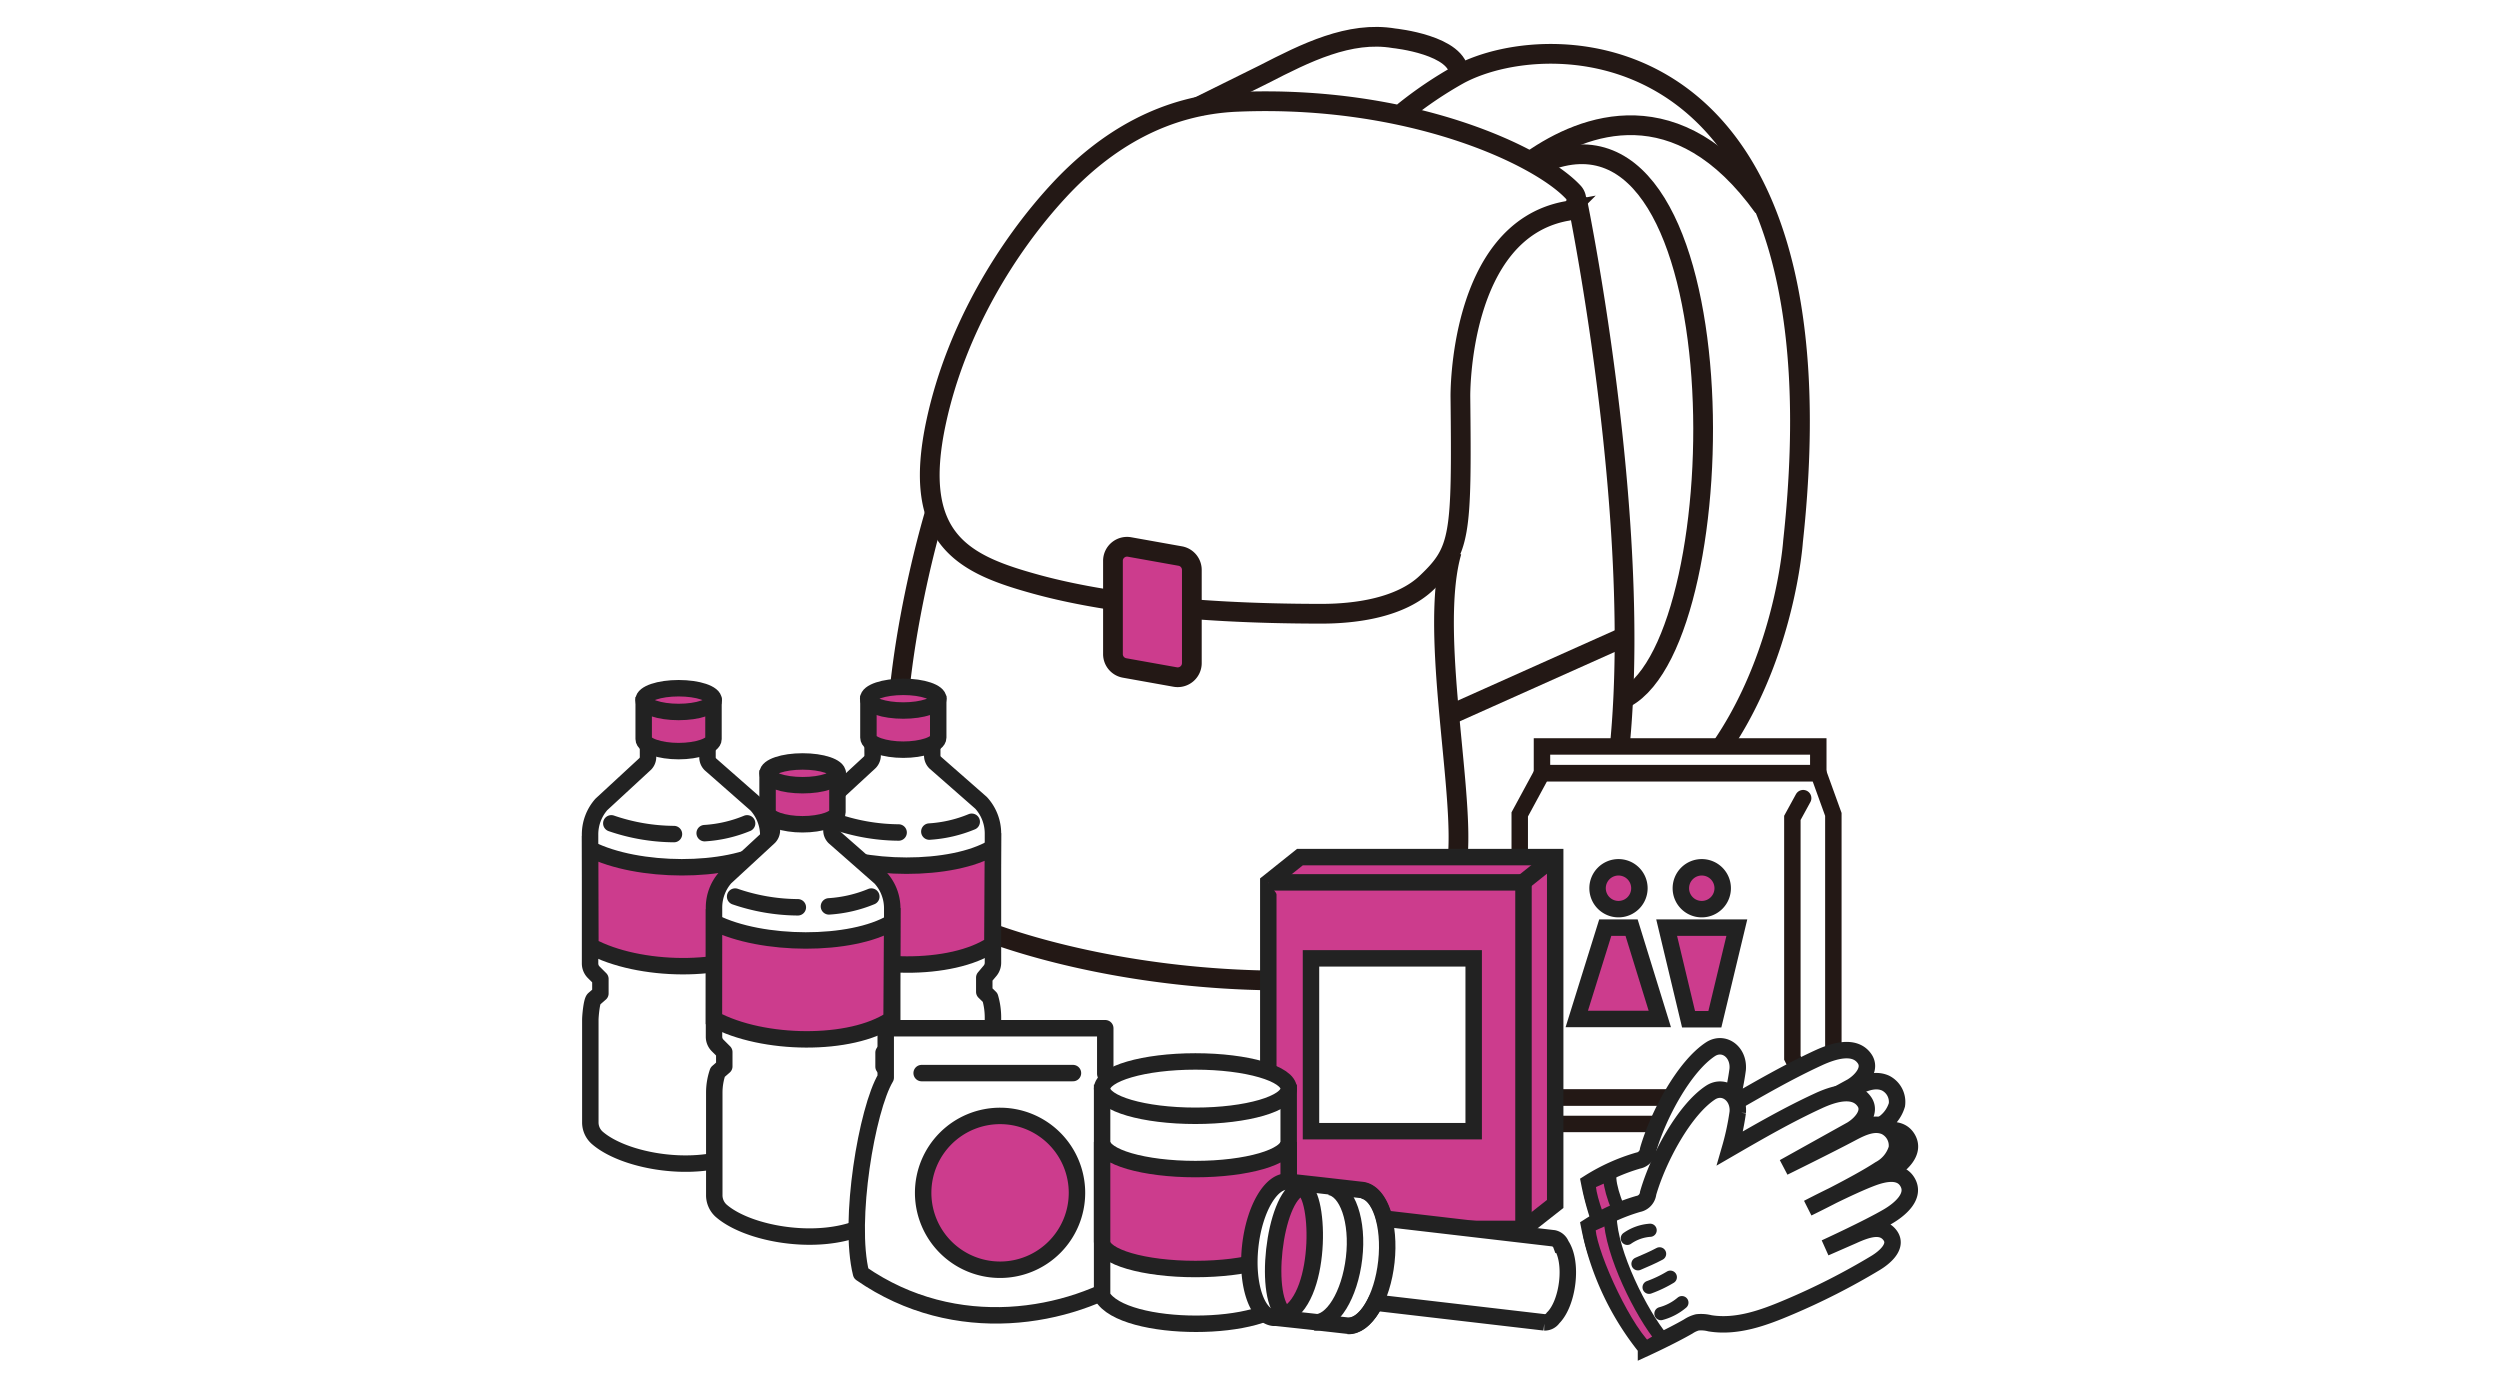 <svg xmlns="http://www.w3.org/2000/svg" width="380" height="210" viewBox="0 0 380 210"><g id="レイヤー_1" data-name="レイヤー 1"><rect width="380" height="210" style="fill:#fff"/></g><g id="レイヤー_2" data-name="レイヤー 2"><path d="M188,15.48c-10.82.46-19.81,5.62-27.15,13.59-7.71,8.36-15.49,20.88-18.54,35-3.93,18.17,4.43,21.78,15.21,24.75,8.5,2.33,22.08,4.47,43.37,4.47,5.09,0,12-.89,16-4.75,5.11-4.87,5.32-7,5.09-28.21,0,0-.35-25.19,16.09-28.24a1.71,1.71,0,0,0,1.12-2.82C234,23.61,214.21,14.36,188,15.48Z" style="fill:none;stroke:#231815;stroke-miterlimit:10;stroke-width:3px"/><path d="M142.13,77.86s-8.3,27.09-5.31,46.55a22.42,22.42,0,0,0,14.78,17.76c10.62,3.7,28.53,7.62,49.48,6.75,17.1-.71,20-5.24,20.58-20.07.44-11.16-4.29-33.62-1-45" style="fill:none;stroke:#231815;stroke-miterlimit:10;stroke-width:3px"/><path d="M239.68,30.24s13.13,63,4.06,97.67a40.86,40.86,0,0,1-31.84,19.51" style="fill:none;stroke:#231815;stroke-miterlimit:10;stroke-width:3px"/><path d="M213.3,17.05a60.33,60.33,0,0,1,8.49-5.74c14.39-7.74,59.22-6.74,50.75,71,0,0-2.38,35.69-30,47.05" style="fill:none;stroke:#231815;stroke-miterlimit:10;stroke-width:3px"/><path d="M232.83,24.34c7.93-5.51,22.18-11,35.21,7.16" style="fill:none;stroke:#231815;stroke-miterlimit:10;stroke-width:3px"/><path d="M247.11,106.05c17.14-9.38,17.6-93.7-12.36-81.38" style="fill:none;stroke:#231815;stroke-miterlimit:10;stroke-width:3px"/><path d="M182.17,16.21l9.94-4.92c6.31-3.24,13-6.62,19.79-5.47,0,0,9.88,1,9.88,5.49" style="fill:none;stroke:#231815;stroke-miterlimit:10;stroke-width:3px"/><path d="M178.64,102.91l-7.71-1.38a2.14,2.14,0,0,1-1.76-2.11V85.25a2.14,2.14,0,0,1,2.51-2.11l7.72,1.38a2.14,2.14,0,0,1,1.76,2.11V100.8A2.15,2.15,0,0,1,178.64,102.91Z" style="fill:#cc3c8d;stroke:#231815;stroke-miterlimit:10;stroke-width:3px"/><path d="M246.81,96.84l-26.52,11.87" style="fill:none;stroke:#231815;stroke-miterlimit:10;stroke-width:3px"/><path d="M276.38,166.84h-42L231,161.3V123.79l3.4-6.28h42l2.27,6.28V161.3Z" style="fill:#fff;stroke:#231815;stroke-miterlimit:10;stroke-width:2.5px"/><path d="M274.08,121.32l-1.64,3v36.46l1.39,2.81" style="fill:none;stroke:#231815;stroke-linecap:round;stroke-miterlimit:10;stroke-width:2.5px"/><path d="M276.38,113.46h-42v4.05h42Z" style="fill:#fff;stroke:#231815;stroke-miterlimit:10;stroke-width:2.5px"/><path d="M276.38,166.84h-42v4h42Z" style="fill:#fff;stroke:#231815;stroke-miterlimit:10;stroke-width:2.5px"/><path d="M246,138.19a3.18,3.18,0,1,0-3.17-3.18A3.18,3.18,0,0,0,246,138.19Z" style="fill:#cc3c8d;stroke:#222;stroke-miterlimit:10;stroke-width:2.5px"/><path d="M244,141h4l4.29,13.88H239.67Z" style="fill:#cc3c8d;stroke:#222;stroke-miterlimit:10;stroke-width:2.5px"/><path d="M258.67,138.19a3.18,3.18,0,1,0-3.18-3.18A3.17,3.17,0,0,0,258.67,138.19Z" style="fill:#cc3c8d;stroke:#222;stroke-miterlimit:10;stroke-width:2.5px"/><path d="M260.66,154.92h-4L253.33,141H264Z" style="fill:#cc3c8d;stroke:#222;stroke-miterlimit:10;stroke-width:2.5px"/><path d="M231.57,186.79H192.78V134.12l4.81-3.84h38.8V183Z" style="fill:#cc3c8d;stroke:#222;stroke-miterlimit:10;stroke-width:2.5px"/><path d="M192.77,134.12h38.8v52.67" style="fill:#cc3c8d"/><path d="M192.77,134.12h38.8v52.67" style="fill:none;stroke:#222;stroke-miterlimit:10;stroke-width:2.5px"/><path d="M224,145.67H199.27v26.27H224Z" style="fill:#fff;stroke:#222;stroke-miterlimit:10;stroke-width:2.5px"/><path d="M236.3,130.28l-4.82,3.84" style="fill:none;stroke:#222;stroke-miterlimit:10;stroke-width:2.5px"/><path d="M98.5,115.1a1.49,1.49,0,0,1-.41,1l-6.68,6.17a6.9,6.9,0,0,0-1.72,4.58v19.61a1.89,1.89,0,0,0,.57,1.34l1,1V151l-1,.87c-.34.34-.53,2.64-.53,3.12v15.56a3.12,3.12,0,0,0,1,2.35c4.92,4.37,19.64,6.23,25.31-.22a3,3,0,0,0,.74-2V154.88a11.22,11.22,0,0,0-.43-3l-.9-.87v-2.13l.91-1.07a1.87,1.87,0,0,0,.42-1.18V127a6.89,6.89,0,0,0-1.81-4.68l-7-6.15a1.49,1.49,0,0,1-.43-1v-3.9H98.49Z" style="fill:#fff;stroke:#222;stroke-linecap:round;stroke-linejoin:round;stroke-width:2.5px"/><path d="M97.84,107.21v5.13c0,1,2.47,1.83,5.31,1.83s5.3-.83,5.3-1.83v-5.08Z" style="fill:#cc3c8d;stroke:#222;stroke-miterlimit:10;stroke-width:2.5px"/><path d="M92.92,125.15a29.83,29.83,0,0,0,9.52,1.63Z" style="fill:#fff"/><path d="M92.92,125.15a29.83,29.83,0,0,0,9.52,1.63" style="fill:none;stroke:#222;stroke-linecap:round;stroke-miterlimit:10;stroke-width:2.5px"/><path d="M89.7,129.07c7.25,3.65,20.85,3.7,27.07,0l-.08,14.73c-6.17,4.16-19.57,4-26.95,0Z" style="fill:#cc3c8d;stroke:#222;stroke-miterlimit:10;stroke-width:2.5px"/><path d="M103.15,108.22c2.95,0,5.34-.81,5.34-1.81s-2.39-1.8-5.34-1.8-5.33.81-5.33,1.8S100.21,108.22,103.15,108.22Z" style="fill:#cc3c8d;stroke:#222;stroke-miterlimit:10;stroke-width:2.5px"/><path d="M107.11,126.64a20.17,20.17,0,0,0,6.45-1.49Z" style="fill:#fff"/><path d="M107.11,126.64a20.17,20.17,0,0,0,6.45-1.49" style="fill:none;stroke:#222;stroke-linecap:round;stroke-miterlimit:10;stroke-width:2.5px"/><path d="M132.64,114.85a1.53,1.53,0,0,1-.41,1l-6.68,6.17a6.87,6.87,0,0,0-1.71,4.57v19.62a1.85,1.85,0,0,0,.56,1.33l1,1v2.17l-1,.88a9.57,9.57,0,0,0-.52,3.11v15.56a3.15,3.15,0,0,0,1,2.35c4.92,4.37,19.65,6.24,25.32-.21a3.11,3.11,0,0,0,.73-2V154.63a10.77,10.77,0,0,0-.43-3l-.89-.87V148.6l.9-1.07a1.9,1.9,0,0,0,.42-1.19V126.71a6.89,6.89,0,0,0-1.81-4.68l-7-6.14a1.52,1.52,0,0,1-.42-1.06v-3.9h-9.1Z" style="fill:#fff;stroke:#222;stroke-linecap:round;stroke-linejoin:round;stroke-width:2.5px"/><path d="M132,107v5.12c0,1,2.46,1.83,5.3,1.83s5.31-.82,5.31-1.83V107Z" style="fill:#cc3c8d;stroke:#222;stroke-miterlimit:10;stroke-width:2.5px"/><path d="M127.06,124.91a30.12,30.12,0,0,0,9.53,1.63Z" style="fill:#fff"/><path d="M127.06,124.91a30.12,30.12,0,0,0,9.53,1.63" style="fill:none;stroke:#222;stroke-linecap:round;stroke-miterlimit:10;stroke-width:2.5px"/><path d="M123.84,128.83c7.26,3.64,20.86,3.7,27.08,0l-.08,14.72c-6.18,4.16-19.58,4-27,0Z" style="fill:#cc3c8d;stroke:#222;stroke-miterlimit:10;stroke-width:2.5px"/><path d="M137.3,108c2.94,0,5.33-.81,5.33-1.8s-2.39-1.8-5.33-1.8-5.34.8-5.34,1.8S134.35,108,137.3,108Z" style="fill:#cc3c8d;stroke:#222;stroke-miterlimit:10;stroke-width:2.5px"/><path d="M141.26,126.4a20.1,20.1,0,0,0,6.44-1.49Z" style="fill:#fff"/><path d="M141.26,126.4a20.1,20.1,0,0,0,6.44-1.49" style="fill:none;stroke:#222;stroke-linecap:round;stroke-miterlimit:10;stroke-width:2.5px"/><path d="M117.33,126.23a1.49,1.49,0,0,1-.41,1l-6.68,6.17a6.89,6.89,0,0,0-1.71,4.58v19.61a1.85,1.85,0,0,0,.56,1.33l1,1v2.17l-1,.87a9.63,9.63,0,0,0-.52,3.12v15.56a3.18,3.18,0,0,0,1,2.35c4.92,4.37,19.65,6.23,25.32-.22a3.09,3.09,0,0,0,.73-2V166a10.84,10.84,0,0,0-.43-3l-.89-.87V160l.9-1.07a1.87,1.87,0,0,0,.42-1.18V138.09a6.87,6.87,0,0,0-1.81-4.68l-7-6.15a1.49,1.49,0,0,1-.43-1.05v-3.9h-9.09Z" style="fill:#fff;stroke:#222;stroke-linecap:round;stroke-linejoin:round;stroke-width:2.5px"/><path d="M116.67,118.34v5.12c0,1,2.47,1.83,5.31,1.83s5.31-.82,5.31-1.83v-5.07Z" style="fill:#cc3c8d;stroke:#222;stroke-miterlimit:10;stroke-width:2.5px"/><path d="M111.74,136.28a29.89,29.89,0,0,0,9.53,1.63Z" style="fill:#fff"/><path d="M111.74,136.28a29.89,29.89,0,0,0,9.53,1.63" style="fill:none;stroke:#222;stroke-linecap:round;stroke-miterlimit:10;stroke-width:2.5px"/><path d="M108.53,140.2c7.25,3.64,20.86,3.7,27.08,0l-.09,14.72c-6.17,4.17-19.57,4-27,0Z" style="fill:#cc3c8d;stroke:#222;stroke-miterlimit:10;stroke-width:2.5px"/><path d="M122,119.35c3,0,5.34-.81,5.34-1.81s-2.39-1.8-5.34-1.8-5.33.81-5.33,1.8S119,119.35,122,119.35Z" style="fill:#cc3c8d;stroke:#222;stroke-miterlimit:10;stroke-width:2.5px"/><path d="M126,137.77a20.17,20.17,0,0,0,6.44-1.49Z" style="fill:#fff"/><path d="M126,137.77a20.17,20.17,0,0,0,6.44-1.49" style="fill:none;stroke:#222;stroke-linecap:round;stroke-miterlimit:10;stroke-width:2.5px"/><path d="M130.88,193.56c-2-8,.9-25,3.75-29.76v-7.51H168v6.93c3.92,11.3,5.34,19.08,4.82,30.34C162.56,200.43,145.28,203.55,130.88,193.56Z" style="fill:#fff;stroke:#222;stroke-linejoin:round;stroke-width:2.5px"/><path d="M152,193a11.69,11.69,0,1,0-11.68-11.69A11.69,11.69,0,0,0,152,193Z" style="fill:#cc3c8d;stroke:#222;stroke-miterlimit:10;stroke-width:2.5px"/><path d="M163.09,163.11h-23" style="fill:none;stroke:#222;stroke-linecap:round;stroke-linejoin:round;stroke-width:2.5px"/><path d="M167.52,166.11V197c3.15,5.62,25.47,5.62,28.36,0V166.11Z" style="fill:#fff;stroke:#222;stroke-miterlimit:10;stroke-width:2.5px"/><path d="M181.7,169.6c7.83,0,14.18-1.85,14.18-4.13s-6.35-4.13-14.18-4.13-14.18,1.85-14.18,4.13S173.87,169.6,181.7,169.6Z" style="fill:#fff;stroke:#222;stroke-miterlimit:10;stroke-width:2.5px"/><path d="M167.52,173.57c0,2.28,6.34,4.13,14.18,4.13s14.18-1.85,14.18-4.13v15.19c0,2.28-6.35,4.13-14.18,4.13s-14.18-1.85-14.18-4.13Z" style="fill:#cc3c8d;stroke:#222;stroke-miterlimit:10;stroke-width:2.5px"/><path d="M271.16,170.8s7-3.44,10.37-5.24c1.51-.79,3.34-1.69,5.05-.94a3.2,3.2,0,0,1,1.75,3.32,5.3,5.3,0,0,1-2.59,3.16c-3.46,2.27-10.93,5.9-10.93,5.9s6.45-3.36,9.86-4.61c1.59-.59,4.06-1.23,5.21.53,1.48,2.26-1.2,4.36-2.88,5.35-3.1,1.81-9.56,4.78-9.56,4.78l4.25-1.87c2.2-1,4.31-1.66,5.55-.13,1.4,1.72-.83,3.51-2.17,4.32a103.94,103.94,0,0,1-13.14,6.68c-3.83,1.63-7.9,3.13-12,2.46a5.48,5.48,0,0,0-1.93-.13,4.76,4.76,0,0,0-1.38.62c-2.63,1.52-6.42,3.26-6.42,3.26a42.42,42.42,0,0,1-8.64-18.5,29.29,29.29,0,0,1,7.43-3.35,1.86,1.86,0,0,0,1.52-1.65c1.54-5.32,5.51-12.67,9.49-15.28,2-1.29,4.34.39,4.13,3.05A39.34,39.34,0,0,1,263,168c4.42-2.55,8.85-5.11,13.48-7.24,2-.91,5.39-2.11,6.95.18,1,1.48-.35,3.21-1.94,4.2Z" style="fill:#fff;stroke:#222;stroke-miterlimit:10;stroke-width:2.5px"/><path d="M244.7,178.41c-.45,3.84,5.63,14.52,8.87,18.21l-3.36,1.67c-3.76-3.72-8.91-15.51-8.64-18.5Z" style="fill:#cc3c8d;stroke:#222;stroke-miterlimit:10;stroke-width:2px"/><path d="M271.14,177.43s7-3.44,10.37-5.24c1.51-.79,3.34-1.69,5.05-.94a3.2,3.2,0,0,1,1.75,3.32,5.29,5.29,0,0,1-2.6,3.16c-3.45,2.27-10.92,5.9-10.92,5.9s6.45-3.36,9.86-4.62c1.58-.58,4.06-1.22,5.21.54,1.48,2.26-1.2,4.36-2.89,5.35-3.09,1.81-9.55,4.77-9.55,4.77l4.25-1.86c2.2-1,4.31-1.66,5.55-.13,1.4,1.72-.83,3.51-2.17,4.31a104,104,0,0,1-13.14,6.69c-3.83,1.63-7.9,3.12-12,2.46A5.48,5.48,0,0,0,258,201a4.51,4.51,0,0,0-1.38.62c-2.64,1.52-6.43,3.26-6.43,3.26a42.51,42.51,0,0,1-8.63-18.5A29,29,0,0,1,249,183a1.86,1.86,0,0,0,1.52-1.65c1.54-5.32,5.51-12.67,9.49-15.28,2-1.29,4.34.39,4.13,3a39.34,39.34,0,0,1-1.17,5.47c4.42-2.56,8.85-5.11,13.48-7.24,2-.92,5.39-2.11,6.95.18,1,1.48-.35,3.21-1.94,4.2Z" style="fill:#fff;stroke:#222;stroke-miterlimit:10;stroke-width:2.5px"/><path d="M250.82,187a6.86,6.86,0,0,0-3.47,1.23" style="fill:none;stroke:#222;stroke-linecap:round;stroke-miterlimit:10;stroke-width:2px"/><path d="M252.26,190.58c-1.16.62-2.1,1-3.29,1.52" style="fill:none;stroke:#222;stroke-linecap:round;stroke-miterlimit:10;stroke-width:2px"/><path d="M253.89,194.13a18.39,18.39,0,0,1-3.23,1.54" style="fill:none;stroke:#222;stroke-linecap:round;stroke-miterlimit:10;stroke-width:2px"/><path d="M255.65,198a8.2,8.2,0,0,1-3.19,1.67" style="fill:none;stroke:#222;stroke-linecap:round;stroke-miterlimit:10;stroke-width:2px"/><path d="M244.74,184.93c.12,5.58,4.8,14.83,7.87,18.51l-2.44,1.45c-3.76-3.72-8.91-15.51-8.64-18.51Z" style="fill:#cc3c8d;stroke:#222;stroke-miterlimit:10;stroke-width:2px"/><path d="M193.55,200.3l.41,0,4.64.5h0l6.24.7c1.53.09,3.06-1.27,4.19-3.5l25.72,3a1.53,1.53,0,0,0,1.32-.68c2.26-2.23,3.06-8.42,1.22-11.1a1.57,1.57,0,0,0-1.14-1l-25.72-3c-.62-2.43-1.82-4.09-3.33-4.33l-6.66-.76h0l-4.63-.51c-2.56-.28-5.14,4.1-5.77,9.79S191,200,193.55,200.3Z" style="fill:#fff;stroke:#222;stroke-miterlimit:10;stroke-width:2.5px"/><path d="M195.46,199.86c-3.56-2-1.88-17.86,2.23-19.29C200.58,180.41,201.21,196.85,195.46,199.86Z" style="fill:#cc3c8d;stroke:#222;stroke-miterlimit:10;stroke-width:2.5px"/><path d="M199.82,201c2.69.16,5.34-4.16,6-9.76s-1-10.39-3.7-10.82" style="fill:none;stroke:#222;stroke-miterlimit:10;stroke-width:2.5px"/><path d="M204.88,201.55c2.63.15,5.24-4.17,5.85-9.77s-1-10.39-3.6-10.81" style="fill:none;stroke:#222;stroke-miterlimit:10;stroke-width:2.5px"/></g></svg>